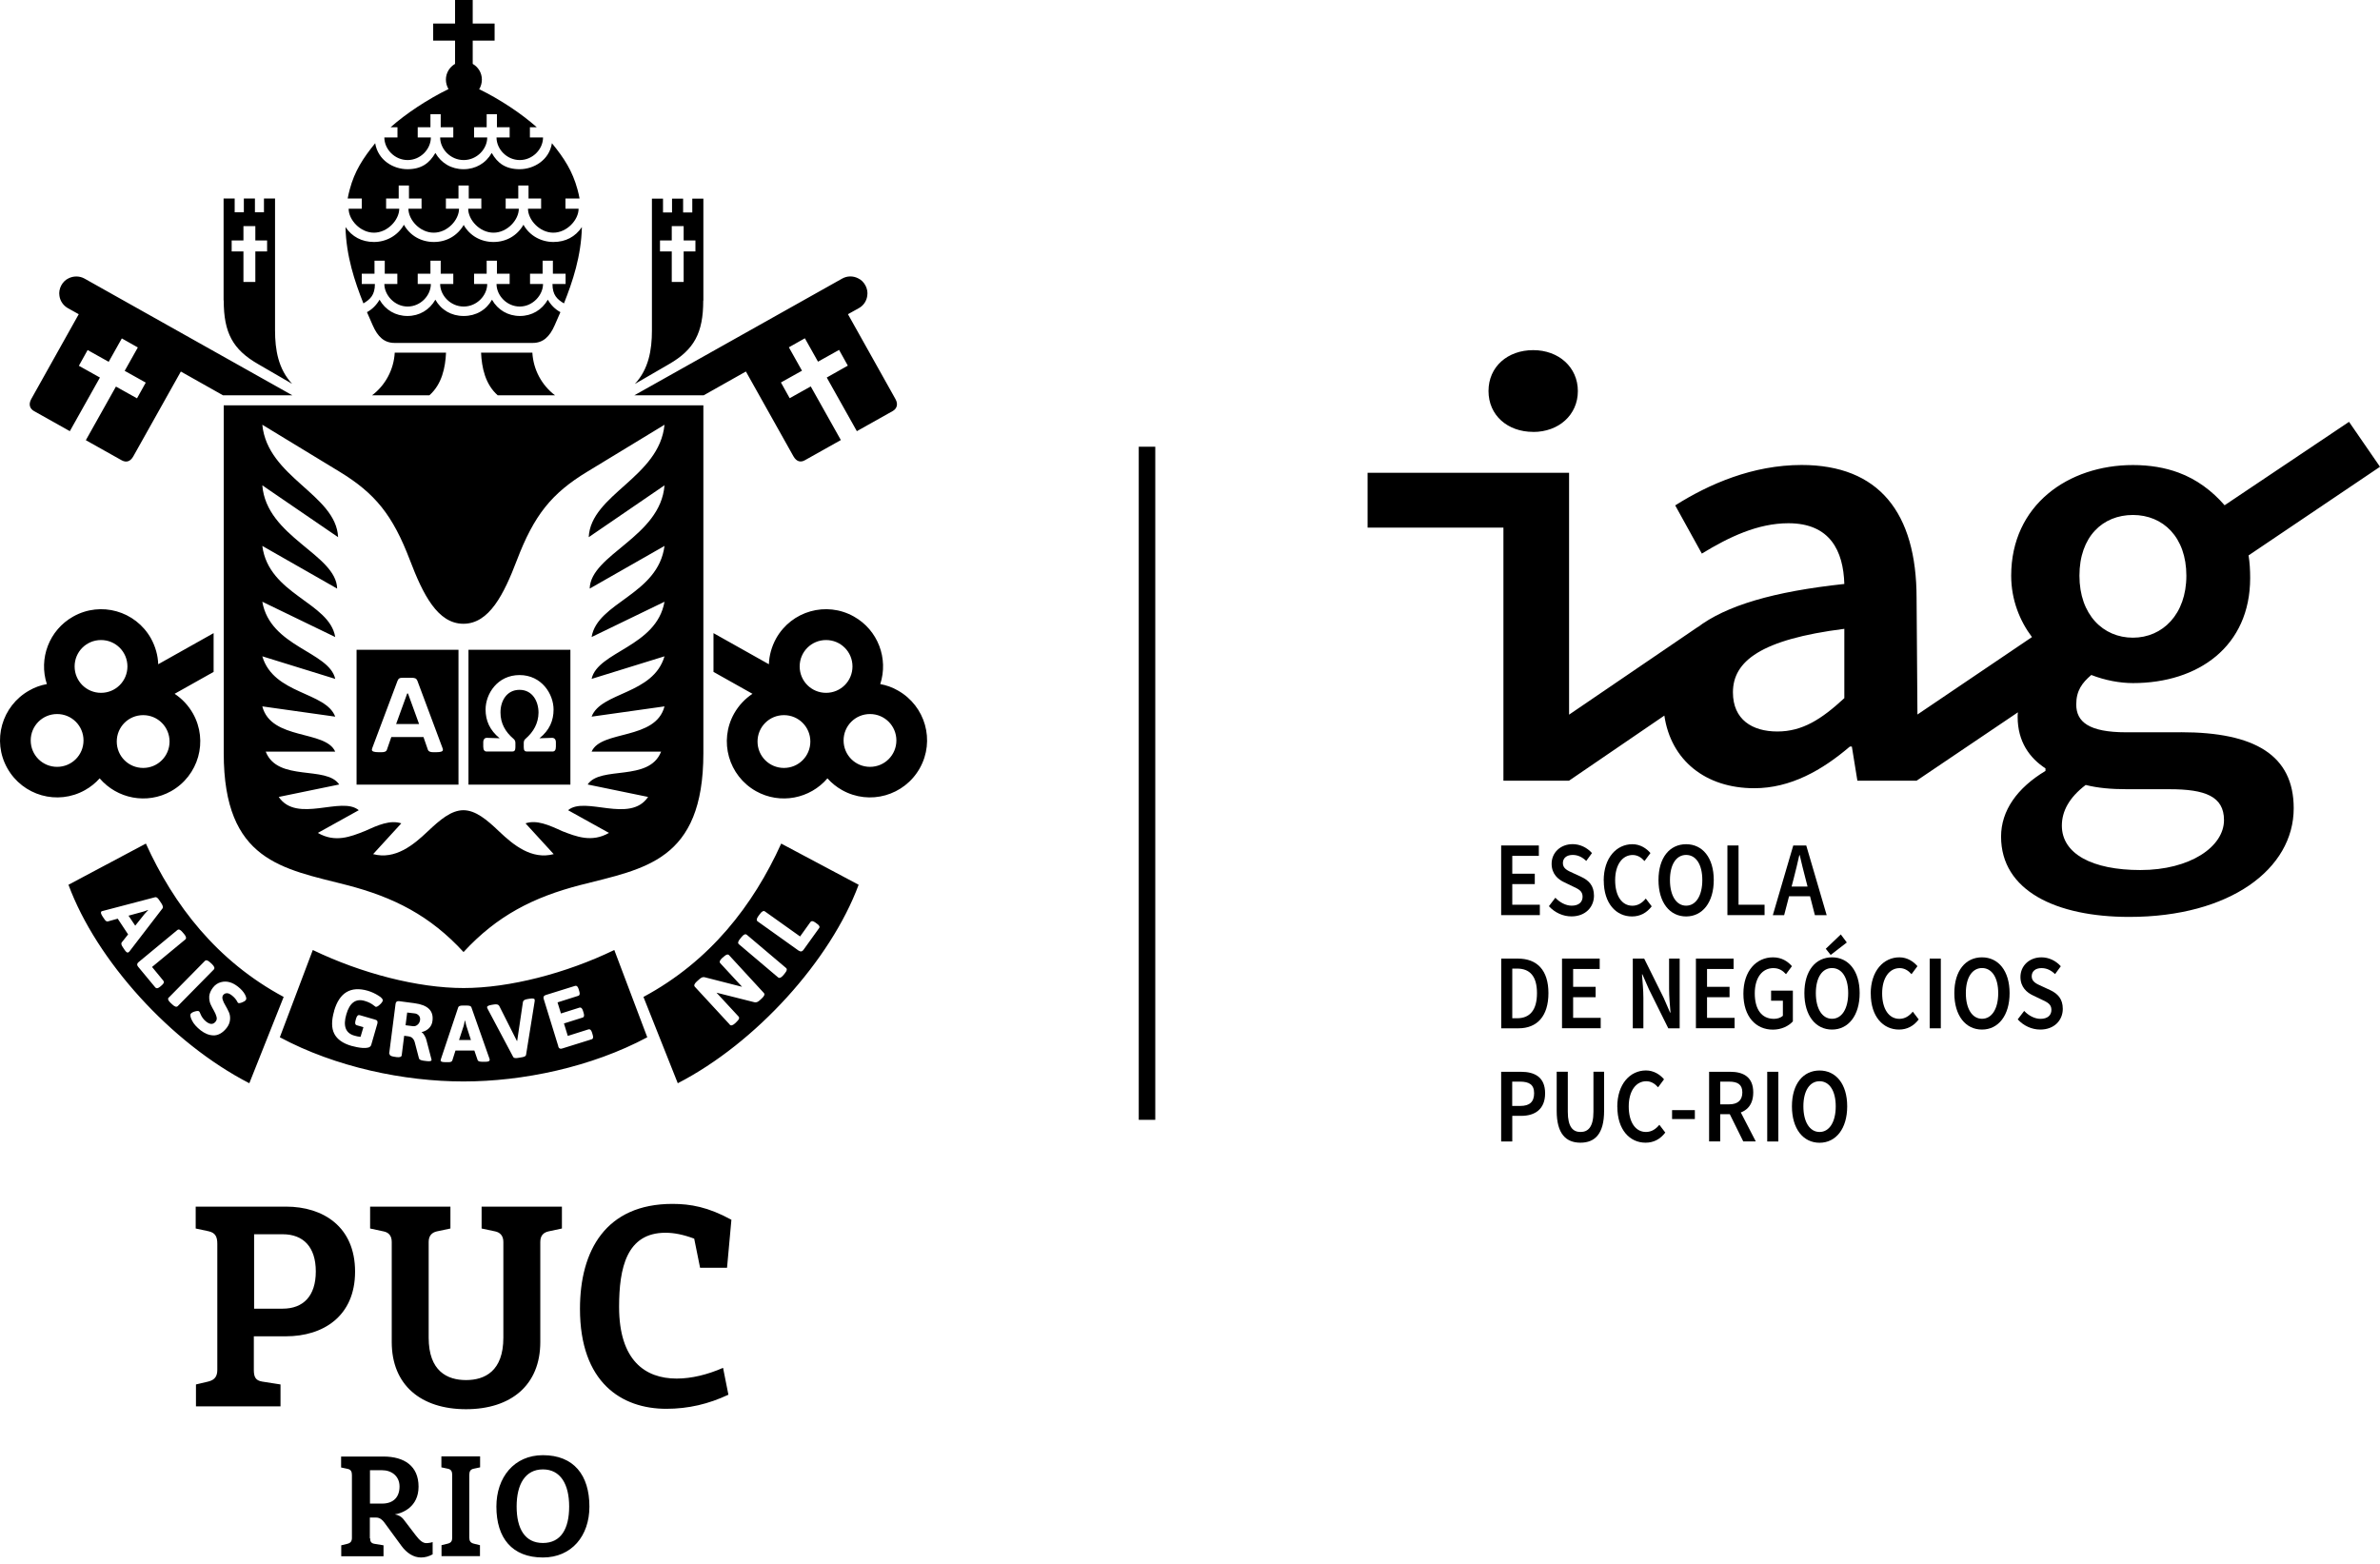 <svg xmlns="http://www.w3.org/2000/svg" width="210" height="138" viewBox="0 0 210 138" fill="none"><path fill-rule="evenodd" clip-rule="evenodd" d="M19.174 120.876C19.174 121.432 18.969 121.77 18.366 121.915L17.291 122.168V124.099H24.751V122.168L23.134 121.915C22.53 121.818 22.397 121.48 22.397 120.876V117.919H25.234C28.493 117.919 31.33 116.169 31.33 112.21C31.33 108.25 28.517 106.476 25.234 106.476H17.267V108.407L18.402 108.649C19.017 108.782 19.174 109.156 19.174 109.759V120.864V120.876ZM27.865 112.198C27.865 114.37 26.755 115.481 24.944 115.481H22.421V108.914H24.944C26.755 108.914 27.865 110.025 27.865 112.198ZM63.788 120.707C62.436 121.299 61.024 121.649 59.708 121.649C56.907 121.649 54.626 120.031 54.626 115.324C54.626 111.884 55.29 108.782 58.718 108.782C59.479 108.782 60.275 108.938 61.253 109.301L61.772 111.872H64.15L64.536 107.635C62.484 106.512 60.927 106.235 59.334 106.235C53.455 106.235 51.174 110.351 51.174 115.493C51.174 121.999 54.843 124.317 58.791 124.317C60.746 124.317 62.52 123.894 64.271 123.073L63.8 120.707H63.788ZM41.107 124.353C45.102 124.353 47.673 122.216 47.673 118.426V109.59C47.673 109.011 47.975 108.757 48.398 108.661L49.581 108.407V106.476H42.495V108.407L43.69 108.661C44.1 108.745 44.414 109.023 44.414 109.59V118.04C44.414 120.997 42.773 121.782 41.119 121.782C39.465 121.782 37.824 120.997 37.824 118.04V109.59C37.824 109.023 38.126 108.757 38.548 108.661L39.743 108.407V106.476H32.657V108.407L33.84 108.661C34.263 108.745 34.565 109.011 34.565 109.59V118.426C34.565 122.216 37.136 124.353 41.131 124.353H41.107ZM47.903 137.437C50.438 137.437 52.007 135.53 52.007 132.947C52.007 130.171 50.631 128.409 47.903 128.409C45.368 128.409 43.799 130.364 43.799 132.947C43.799 135.723 45.187 137.437 47.903 137.437ZM47.903 136.158C46.309 136.158 45.585 134.891 45.585 132.935C45.585 130.98 46.346 129.664 47.903 129.664C49.46 129.664 50.22 130.98 50.22 132.935C50.22 134.891 49.508 136.158 47.903 136.158ZM38.958 137.317V136.351L39.502 136.218C39.803 136.146 39.9 135.977 39.9 135.699V130.159C39.9 129.857 39.815 129.664 39.514 129.604L38.946 129.483V128.517H42.362V129.483L41.795 129.604C41.493 129.664 41.409 129.857 41.409 130.159V135.699C41.409 135.977 41.517 136.146 41.807 136.218L42.35 136.351V137.317H38.934H38.958ZM32.633 135.736V133.913H33.188C33.526 133.913 33.756 134.142 33.901 134.335L35.422 136.411C35.88 137.039 36.484 137.437 37.148 137.437C37.486 137.437 37.824 137.353 38.174 137.16V136.074C38.077 136.122 37.8 136.17 37.618 136.17C37.317 136.17 37.039 135.953 36.665 135.458L35.651 134.13C35.41 133.804 35.132 133.683 34.842 133.635C35.494 133.527 36.931 132.995 36.931 131.185C36.931 129.374 35.687 128.529 33.828 128.529H30.098V129.495L30.666 129.616C30.968 129.676 31.052 129.869 31.052 130.171V135.711C31.052 135.989 30.943 136.158 30.654 136.23L30.11 136.363V137.329H33.84V136.363L33.032 136.23C32.742 136.182 32.657 136.013 32.657 135.748L32.633 135.736ZM32.645 129.736H33.708C34.553 129.736 35.253 130.255 35.253 131.173C35.253 132.09 34.734 132.682 33.708 132.682H32.645V129.736Z" fill="black"></path><path fill-rule="evenodd" clip-rule="evenodd" d="M40.901 35.766H19.741V66.462C19.741 76.022 24.968 76.649 30.593 78.098C34.758 79.172 37.968 80.814 40.901 84.012C43.847 80.814 47.045 79.172 51.21 78.098C56.823 76.649 62.062 76.022 62.062 66.462V35.766H40.901ZM37.884 34.885C38.994 33.907 39.296 32.434 39.356 31.118H34.83C34.745 32.627 33.997 34.003 32.826 34.885H37.896H37.884ZM43.919 34.885C42.809 33.907 42.507 32.434 42.447 31.118H46.973C47.058 32.627 47.806 34.003 48.977 34.885H43.907H43.919ZM65.791 32.796L62.086 34.885H55.966L74.301 24.588C74.748 24.335 75.267 24.335 75.701 24.552C76.269 24.805 76.631 25.493 76.522 26.109C76.462 26.556 76.196 26.966 75.774 27.195L74.82 27.727L79.009 35.21C79.287 35.705 79.105 36.08 78.767 36.273L75.605 38.047L72.949 33.315L74.808 32.265L74.036 30.877L72.177 31.915L71.018 29.851L69.606 30.648L70.764 32.712L68.906 33.75L69.678 35.138L71.537 34.1L74.193 38.832L71.03 40.606C70.656 40.823 70.282 40.751 70.004 40.256L65.816 32.784L65.791 32.796ZM12.632 63.106C13.923 63.106 14.961 64.144 14.961 65.436C14.961 66.727 13.923 67.765 12.632 67.765C11.34 67.765 10.302 66.727 10.302 65.436C10.302 64.144 11.34 63.106 12.632 63.106ZM5.039 63.009C6.331 63.009 7.369 64.047 7.369 65.339C7.369 66.63 6.331 67.669 5.039 67.669C3.748 67.669 2.71 66.63 2.71 65.339C2.71 64.047 3.748 63.009 5.039 63.009ZM8.914 56.479C10.206 56.479 11.244 57.517 11.244 58.809C11.244 60.1 10.206 61.138 8.914 61.138C7.622 61.138 6.584 60.1 6.584 58.809C6.584 57.517 7.622 56.479 8.914 56.479ZM18.86 55.863L13.96 58.615C13.935 57.843 13.718 57.058 13.32 56.334C11.956 53.908 8.89 53.039 6.464 54.403C4.327 55.598 3.398 58.121 4.134 60.366C3.603 60.462 3.072 60.643 2.577 60.933C0.151 62.297 -0.718 65.363 0.646 67.789C2.01 70.216 5.076 71.085 7.502 69.721C7.997 69.443 8.431 69.093 8.793 68.683C10.326 70.481 12.958 71.012 15.094 69.817C17.52 68.453 18.39 65.387 17.026 62.961C16.615 62.237 16.06 61.657 15.408 61.223L18.848 59.291V55.863H18.86ZM60.323 24.878V22.186H61.361V21.22H60.323V19.953H59.273V21.22H58.235V22.186H59.273V24.878H60.323ZM62.062 26.519V17.527H61.084V18.746H60.275V17.527H59.297V18.746H58.501V17.527H57.523V29.163C57.523 30.889 57.233 32.579 56.014 33.883L59.032 32.132C61.253 30.853 62.05 29.368 62.05 26.532L62.062 26.519ZM21.48 24.878V22.186H20.442V21.22H21.48V19.953H22.53V21.22H23.568V22.186H22.53V24.878H21.48ZM19.741 26.519C19.741 29.356 20.538 30.841 22.759 32.12L25.777 33.87C24.558 32.567 24.268 30.877 24.268 29.151V17.515H23.29V18.734H22.494V17.515H21.516V18.734H20.707V17.515H19.729V26.507L19.741 26.519ZM16.832 89.456C16.905 89.372 17.026 89.299 17.207 89.251C17.388 89.203 17.508 89.191 17.569 89.251C17.593 89.263 17.629 89.323 17.665 89.42C17.786 89.734 17.967 89.975 18.184 90.144C18.534 90.422 18.812 90.422 19.029 90.144C19.126 90.024 19.15 89.879 19.102 89.71C19.053 89.541 18.981 89.36 18.872 89.179C18.764 88.998 18.667 88.805 18.571 88.599C18.486 88.394 18.45 88.165 18.462 87.911C18.486 87.658 18.595 87.404 18.788 87.151C18.981 86.897 19.223 86.74 19.5 86.668C19.995 86.535 20.49 86.668 20.997 87.066C21.274 87.284 21.48 87.513 21.613 87.754C21.733 87.984 21.769 88.153 21.685 88.249C21.625 88.334 21.504 88.406 21.335 88.466C21.166 88.527 21.057 88.539 20.997 88.491C20.985 88.491 20.961 88.43 20.924 88.37C20.828 88.189 20.683 88.02 20.49 87.863C20.297 87.706 20.14 87.634 20.007 87.646C19.874 87.646 19.778 87.706 19.693 87.803C19.621 87.899 19.597 88.032 19.645 88.201C19.693 88.37 19.778 88.539 19.886 88.72C19.995 88.901 20.092 89.094 20.188 89.299C20.285 89.505 20.321 89.734 20.297 89.987C20.273 90.241 20.176 90.482 19.995 90.712C19.814 90.941 19.621 91.11 19.416 91.219C19.21 91.327 19.017 91.376 18.812 91.364C18.426 91.351 18.064 91.195 17.701 90.917C17.352 90.639 17.086 90.35 16.941 90.048C16.784 89.746 16.76 89.541 16.845 89.432L16.832 89.456ZM14.889 88.02C14.78 88.129 14.829 88.285 15.034 88.479L15.215 88.648C15.42 88.841 15.577 88.889 15.686 88.78L18.86 85.558C18.969 85.449 18.921 85.292 18.728 85.099L18.547 84.93C18.341 84.737 18.184 84.688 18.076 84.797L14.901 88.02H14.889ZM12.221 84.906L15.649 82.069C15.77 81.972 15.915 82.033 16.096 82.25L16.253 82.431C16.434 82.648 16.458 82.805 16.35 82.902L13.416 85.328L14.418 86.547C14.503 86.656 14.454 86.789 14.286 86.933L14.117 87.078C13.935 87.223 13.803 87.247 13.706 87.139L12.185 85.304C12.065 85.159 12.077 85.026 12.221 84.906ZM11.34 80.802L11.932 81.683L12.752 80.657L13.066 80.319V80.295C12.837 80.379 12.692 80.439 12.62 80.451L11.34 80.802ZM8.95 80.439C8.866 80.5 8.902 80.645 9.059 80.886L9.216 81.115C9.312 81.272 9.421 81.333 9.518 81.308L10.387 81.067L11.304 82.455L10.737 83.167C10.676 83.252 10.7 83.385 10.833 83.578L11.002 83.831C11.135 84.025 11.244 84.097 11.328 84.037C11.364 84.012 11.401 83.988 11.425 83.952L14.346 80.15C14.406 80.065 14.37 79.92 14.249 79.727L14.044 79.425C13.923 79.232 13.803 79.148 13.694 79.172L9.047 80.391C8.986 80.403 8.938 80.427 8.926 80.439H8.95ZM21.999 95.588C15.094 92.039 8.504 84.749 6.041 78.074L12.873 74.44C15.336 79.872 19.138 84.809 25.029 87.972L21.999 95.588ZM59.804 95.588L56.775 87.972C62.665 84.809 66.467 79.872 68.93 74.44L75.762 78.074C73.287 84.737 66.697 92.039 59.804 95.588ZM70.487 83.892C70.644 84 70.777 83.976 70.885 83.831L72.273 81.9C72.358 81.791 72.297 81.659 72.104 81.526L71.923 81.393C71.73 81.26 71.597 81.248 71.513 81.357L70.596 82.636L67.493 80.427C67.373 80.343 67.228 80.415 67.059 80.645L66.914 80.838C66.745 81.067 66.733 81.224 66.854 81.308L70.475 83.892H70.487ZM68.652 86.246C68.773 86.342 68.918 86.282 69.099 86.076L69.256 85.883C69.437 85.666 69.473 85.509 69.352 85.413L65.9 82.492C65.779 82.395 65.635 82.443 65.453 82.66L65.296 82.854C65.115 83.071 65.079 83.228 65.2 83.324L68.652 86.246ZM64.391 90.422C64.488 90.531 64.645 90.494 64.862 90.301L65.007 90.156C65.212 89.963 65.272 89.818 65.164 89.698L63.22 87.597L66.576 88.442C66.721 88.479 66.878 88.418 67.047 88.261L67.24 88.08C67.445 87.887 67.505 87.73 67.397 87.621L64.331 84.29C64.234 84.181 64.077 84.218 63.872 84.411L63.715 84.543C63.51 84.737 63.45 84.882 63.558 85.002L65.478 87.078L62.17 86.233C62.025 86.197 61.868 86.258 61.699 86.415L61.47 86.62C61.265 86.813 61.205 86.958 61.313 87.078L64.379 90.398L64.391 90.422ZM40.901 95.431C35.675 95.431 29.627 94.176 24.691 91.532L27.6 83.831C31.885 85.895 36.87 87.187 40.901 87.187C44.933 87.187 49.93 85.895 54.203 83.831L57.112 91.532C52.163 94.176 46.116 95.431 40.901 95.431ZM49.255 92.341C49.315 92.522 49.423 92.583 49.605 92.522L52.2 91.713C52.333 91.677 52.369 91.532 52.296 91.315L52.236 91.11C52.163 90.893 52.067 90.796 51.934 90.832L50.099 91.412L49.761 90.313L51.403 89.794C51.536 89.758 51.572 89.613 51.5 89.396L51.439 89.191C51.367 88.974 51.27 88.877 51.138 88.913L49.496 89.432L49.194 88.454L51.017 87.875C51.15 87.839 51.186 87.694 51.113 87.477L51.053 87.272C50.981 87.054 50.884 86.958 50.751 86.994L48.156 87.803C47.975 87.863 47.915 87.972 47.975 88.153L49.267 92.341H49.255ZM42.99 88.925C42.99 88.925 43.002 88.986 43.038 89.046L45.283 93.271C45.331 93.367 45.476 93.391 45.694 93.355L46.056 93.295C46.285 93.259 46.406 93.186 46.418 93.078L47.178 88.346C47.178 88.346 47.178 88.249 47.178 88.213C47.166 88.117 47.009 88.08 46.732 88.129L46.514 88.165C46.285 88.201 46.152 88.297 46.14 88.43L45.633 91.858H45.609L44.052 88.768C43.992 88.648 43.835 88.599 43.605 88.635L43.376 88.672C43.098 88.72 42.953 88.792 42.978 88.901L42.99 88.925ZM40.491 91.774H41.553L41.143 90.507L41.034 90.06H41.01C40.974 90.277 40.938 90.434 40.914 90.519L40.503 91.774H40.491ZM38.874 93.572C38.874 93.681 39.019 93.729 39.308 93.729H39.586C39.767 93.729 39.876 93.681 39.912 93.572L40.189 92.703H41.855L42.145 93.548C42.181 93.645 42.314 93.693 42.543 93.693H42.857C43.086 93.693 43.207 93.633 43.207 93.536C43.207 93.5 43.207 93.452 43.183 93.403L41.59 88.877C41.553 88.78 41.421 88.732 41.191 88.732H40.829C40.6 88.732 40.467 88.78 40.431 88.889L38.91 93.44C38.886 93.5 38.886 93.548 38.886 93.572H38.874ZM35.783 90.47L36.447 90.555C36.592 90.567 36.725 90.531 36.846 90.422C36.967 90.325 37.039 90.18 37.063 90.024C37.087 89.855 37.051 89.722 36.954 89.613C36.858 89.505 36.725 89.432 36.544 89.42L35.928 89.348L35.783 90.482V90.47ZM34.371 92.969C34.347 93.114 34.492 93.21 34.758 93.246L34.999 93.283C35.277 93.319 35.434 93.259 35.446 93.114L35.663 91.4L35.94 91.436C36.146 91.46 36.303 91.508 36.375 91.593C36.459 91.665 36.544 91.786 36.592 91.955L36.967 93.391C36.991 93.5 37.123 93.56 37.353 93.597L37.642 93.633C37.92 93.669 38.065 93.633 38.077 93.548C38.077 93.524 38.077 93.476 38.053 93.415L37.63 91.798C37.594 91.641 37.534 91.496 37.449 91.364C37.377 91.231 37.292 91.134 37.208 91.098V91.074C37.473 91.013 37.691 90.893 37.86 90.724C38.029 90.555 38.137 90.325 38.161 90.072C38.27 89.191 37.751 88.684 36.58 88.527L35.216 88.346C35.023 88.322 34.926 88.406 34.902 88.587L34.335 93.005L34.371 92.969ZM29.483 89.215C29.241 90.048 29.241 90.724 29.495 91.219C29.748 91.713 30.255 92.076 31.016 92.293C31.329 92.377 31.667 92.45 32.005 92.474C32.199 92.486 32.355 92.474 32.5 92.438C32.633 92.402 32.718 92.317 32.754 92.208L33.297 90.325C33.345 90.144 33.297 90.024 33.104 89.975L31.728 89.577C31.595 89.541 31.498 89.637 31.426 89.855L31.366 90.072C31.305 90.301 31.341 90.434 31.474 90.47L32.066 90.639L31.812 91.496C31.631 91.472 31.45 91.448 31.269 91.388C30.497 91.17 30.255 90.543 30.557 89.517C30.847 88.491 31.39 88.092 32.174 88.322C32.512 88.418 32.79 88.563 33.007 88.744C33.08 88.805 33.128 88.841 33.14 88.841C33.224 88.865 33.345 88.805 33.49 88.672C33.647 88.539 33.731 88.418 33.768 88.322C33.804 88.189 33.683 88.032 33.381 87.851C33.092 87.67 32.778 87.525 32.452 87.428C30.943 86.994 29.953 87.585 29.483 89.191V89.215ZM62.943 55.863L67.843 58.615C67.868 57.843 68.085 57.058 68.483 56.334C69.847 53.908 72.913 53.039 75.339 54.403C77.476 55.598 78.405 58.121 77.669 60.366C78.2 60.462 78.731 60.643 79.226 60.933C81.652 62.297 82.521 65.363 81.157 67.789C79.793 70.216 76.728 71.085 74.301 69.721C73.806 69.443 73.372 69.093 73.01 68.683C71.477 70.481 68.845 71.012 66.709 69.817C64.282 68.453 63.413 65.387 64.777 62.961C65.188 62.237 65.743 61.657 66.395 61.223L62.955 59.291V55.863H62.943ZM15.951 32.796L11.763 40.268C11.485 40.763 11.111 40.823 10.737 40.618L7.574 38.844L10.23 34.112L12.089 35.15L12.861 33.762L11.002 32.724L12.161 30.66L10.749 29.863L9.59 31.927L7.731 30.889L6.959 32.277L8.817 33.315L6.162 38.047L2.999 36.273C2.661 36.08 2.48 35.717 2.758 35.21L6.947 27.727L5.993 27.195C5.57 26.954 5.305 26.544 5.245 26.109C5.136 25.493 5.498 24.805 6.065 24.552C6.488 24.347 7.019 24.335 7.466 24.588L25.801 34.885H19.681L15.975 32.796H15.951ZM40.901 27.883C39.827 27.883 38.922 27.352 38.415 26.447C37.896 27.352 37.003 27.883 35.953 27.883C34.902 27.883 33.997 27.352 33.49 26.447C33.224 26.906 32.85 27.292 32.38 27.545L32.886 28.704C33.333 29.73 33.913 30.261 34.818 30.261H47.009C47.903 30.261 48.494 29.73 48.941 28.704L49.448 27.545C48.977 27.292 48.603 26.906 48.337 26.447C47.818 27.352 46.925 27.883 45.875 27.883C44.825 27.883 43.919 27.352 43.412 26.447C42.905 27.352 42 27.883 40.926 27.883H40.901ZM40.901 19.832C41.445 20.798 42.422 21.353 43.545 21.353C44.668 21.353 45.633 20.798 46.188 19.832C46.732 20.81 47.758 21.353 48.832 21.353C49.906 21.353 50.763 20.895 51.343 20.037C51.282 22.596 50.534 24.829 49.761 26.773C49.158 26.411 48.748 26.037 48.748 25.059H49.906V24.154H48.784V23.007H47.878V24.154H46.768V25.059H47.915C47.915 26.037 47.009 27.05 45.863 27.05C44.716 27.05 43.811 26.073 43.811 25.059H44.969V24.154H43.847V23.007H42.941V24.154H41.831V25.059H42.99C42.99 26.061 42.084 27.05 40.914 27.05C39.743 27.05 38.837 26.061 38.837 25.059H39.996V24.154H38.886V23.007H37.98V24.154H36.858V25.059H38.017C38.017 26.073 37.111 27.05 35.965 27.05C34.818 27.05 33.913 26.037 33.913 25.059H35.059V24.154H33.949V23.007H33.044V24.154H31.921V25.059H33.08C33.08 26.037 32.669 26.411 32.066 26.773C31.293 24.829 30.545 22.596 30.485 20.037C31.052 20.882 31.921 21.353 32.995 21.353C34.069 21.353 35.096 20.798 35.639 19.832C36.182 20.798 37.16 21.353 38.282 21.353C39.405 21.353 40.37 20.798 40.926 19.832H40.901ZM40.901 14.931C39.827 14.931 38.934 14.4 38.415 13.495C37.896 14.4 37.184 14.931 35.953 14.931C34.721 14.931 33.357 14.159 33.104 12.638C32.029 13.966 31.293 15.088 30.859 16.718C30.786 16.983 30.726 17.249 30.678 17.515H31.921V18.42H30.762C30.762 19.398 31.788 20.532 32.995 20.532C34.202 20.532 35.228 19.398 35.228 18.42H34.069V17.515H35.18V16.368H36.085V17.515H37.196V18.42H36.037C36.037 19.398 37.051 20.532 38.27 20.532C39.489 20.532 40.503 19.398 40.503 18.42H39.344V17.515H40.455V16.368H41.36V17.515H42.471V18.42H41.312C41.312 19.398 42.326 20.532 43.545 20.532C44.764 20.532 45.778 19.398 45.778 18.42H44.619V17.515H45.73V16.368H46.635V17.515H47.746V18.42H46.587C46.587 19.398 47.613 20.532 48.82 20.532C50.027 20.532 51.053 19.398 51.053 18.42H49.894V17.515H51.138C51.089 17.249 51.029 16.983 50.956 16.718C50.51 15.088 49.786 13.966 48.699 12.638C48.458 14.147 47.082 14.931 45.85 14.931C44.619 14.931 43.895 14.4 43.388 13.495C42.869 14.4 41.976 14.931 40.901 14.931ZM42.253 7.858C44.1 8.751 46.02 10.031 47.359 11.226H46.756V12.131H47.915C47.915 13.157 47.009 14.123 45.863 14.123C44.716 14.123 43.811 13.157 43.811 12.131H44.969V11.226H43.847V10.079H42.941V11.226H41.831V12.131H42.99C42.99 13.145 42.084 14.123 40.914 14.123C39.743 14.123 38.837 13.145 38.837 12.131H39.996V11.226H38.886V10.079H37.98V11.226H36.858V12.131H38.017C38.017 13.157 37.111 14.123 35.965 14.123C34.818 14.123 33.913 13.157 33.913 12.131H35.071V11.226H34.468C35.808 10.031 37.727 8.763 39.574 7.858C39.429 7.617 39.344 7.327 39.344 7.025C39.344 6.434 39.67 5.915 40.153 5.637V3.585H38.222V2.076H40.153V0H41.71V2.076H43.642V3.585H41.71V5.637C42.193 5.915 42.519 6.422 42.519 7.025C42.519 7.327 42.434 7.617 42.29 7.858H42.253ZM69.171 63.106C67.88 63.106 66.841 64.144 66.841 65.436C66.841 66.727 67.88 67.765 69.171 67.765C70.463 67.765 71.501 66.727 71.501 65.436C71.501 64.144 70.463 63.106 69.171 63.106ZM76.764 63.009C75.472 63.009 74.434 64.047 74.434 65.339C74.434 66.63 75.472 67.669 76.764 67.669C78.055 67.669 79.093 66.63 79.093 65.339C79.093 64.047 78.055 63.009 76.764 63.009ZM72.889 56.479C71.597 56.479 70.559 57.517 70.559 58.809C70.559 60.1 71.597 61.138 72.889 61.138C74.181 61.138 75.219 60.1 75.219 58.809C75.219 57.517 74.181 56.479 72.889 56.479ZM40.901 71.495C39.815 71.495 38.837 72.328 37.727 73.378C36.484 74.561 34.866 75.889 32.923 75.37L35.409 72.654C34.432 72.34 33.394 72.787 32.174 73.342C30.931 73.837 29.567 74.38 28.046 73.499L31.655 71.495C30.146 70.216 26.199 72.69 24.594 70.324L29.929 69.226C28.795 67.524 24.509 69.02 23.447 66.329H29.579C28.734 64.397 23.93 65.351 23.145 62.333L29.579 63.239C28.746 61.03 24.147 61.295 23.145 57.915L29.579 59.907C29.036 57.481 23.846 57.107 23.145 53.099L29.579 56.214C29.072 53.123 23.713 52.496 23.145 48.174L29.748 51.94C29.676 48.911 23.508 47.39 23.145 42.827L29.833 47.402C29.652 43.624 23.604 42.139 23.145 37.48L29.953 41.62C33.104 43.539 34.649 45.446 36.17 49.43C37.316 52.435 38.608 55.043 40.889 55.043C43.171 55.043 44.462 52.435 45.609 49.43C47.13 45.446 48.675 43.527 51.825 41.62L58.633 37.48C58.175 42.139 52.127 43.624 51.946 47.402L58.633 42.827C58.283 47.39 52.115 48.911 52.031 51.94L58.633 48.174C58.066 52.496 52.707 53.123 52.2 56.214L58.633 53.099C57.921 57.095 52.743 57.469 52.2 59.907L58.633 57.915C57.632 61.307 53.033 61.042 52.2 63.239L58.633 62.333C57.849 65.351 53.033 64.397 52.2 66.329H58.332C57.27 69.02 52.984 67.536 51.85 69.226L57.185 70.324C55.58 72.702 51.632 70.216 50.124 71.495L53.733 73.499C52.212 74.368 50.848 73.825 49.605 73.342C48.397 72.787 47.347 72.328 46.37 72.654L48.856 75.37C46.913 75.889 45.295 74.561 44.052 73.378C42.953 72.328 41.964 71.495 40.877 71.495H40.901ZM41.336 57.336H50.329V69.238H41.336V57.336ZM31.462 57.336H40.455V69.238H31.462V57.336ZM35.59 59.81H36.278C36.58 59.81 36.737 59.835 36.834 60.088L39.043 66.003C39.079 66.087 39.079 66.148 39.079 66.172C39.079 66.317 38.874 66.377 38.475 66.377H38.222C37.968 66.377 37.811 66.305 37.763 66.184L37.365 65.037H34.528L34.13 66.184C34.081 66.317 33.925 66.377 33.671 66.377H33.418C33.007 66.377 32.814 66.305 32.814 66.172C32.814 66.148 32.814 66.087 32.85 66.003L35.071 60.088C35.168 59.835 35.289 59.81 35.578 59.81H35.59ZM35.965 61.199H36.001L36.978 63.891H34.951L35.928 61.199H35.965ZM45.839 59.569C47.794 59.569 48.844 61.247 48.844 62.611C48.844 63.577 48.494 64.434 47.601 65.146L48.711 65.11C48.904 65.11 49.049 65.23 49.049 65.508V65.882C49.049 66.196 48.941 66.317 48.748 66.317H46.49C46.309 66.317 46.213 66.232 46.213 65.942V65.544C46.213 65.363 46.297 65.254 46.37 65.194C47.082 64.579 47.504 63.818 47.516 62.889C47.516 61.887 46.985 60.873 45.839 60.873C44.692 60.873 44.148 61.887 44.161 62.889C44.161 63.818 44.583 64.579 45.307 65.194C45.38 65.254 45.476 65.363 45.476 65.544V65.942C45.476 66.232 45.38 66.317 45.199 66.317H42.941C42.76 66.317 42.64 66.196 42.64 65.882V65.508C42.64 65.23 42.785 65.097 42.978 65.11L44.088 65.146C43.207 64.434 42.845 63.577 42.845 62.611C42.845 61.235 43.883 59.569 45.85 59.569H45.839Z" fill="black"></path><path d="M132.455 74.607H135.78V75.524H133.436V77.099H135.422V78.015H133.436V79.836H135.869V80.753H132.455V74.602V74.607Z" fill="black"></path><path d="M136.667 79.966L137.237 79.219C137.631 79.637 138.166 79.919 138.677 79.919C139.299 79.919 139.64 79.607 139.64 79.125C139.64 78.62 139.282 78.456 138.782 78.221L138.025 77.856C137.478 77.604 136.908 77.122 136.908 76.223C136.908 75.242 137.684 74.49 138.765 74.49C139.411 74.49 140.034 74.79 140.469 75.277L139.963 75.971C139.611 75.636 139.235 75.442 138.765 75.442C138.242 75.442 137.901 75.712 137.901 76.164C137.901 76.646 138.324 76.828 138.782 77.034L139.529 77.38C140.187 77.686 140.645 78.15 140.645 79.037C140.645 80.036 139.899 80.865 138.659 80.865C137.913 80.865 137.19 80.535 136.667 79.966Z" fill="black"></path><path d="M141.503 77.704C141.503 75.689 142.637 74.496 144.035 74.496C144.728 74.496 145.28 74.866 145.627 75.277L145.104 75.982C144.822 75.665 144.487 75.448 144.058 75.448C143.159 75.448 142.513 76.294 142.513 77.674C142.513 79.055 143.107 79.924 144.035 79.924C144.522 79.924 144.904 79.672 145.216 79.29L145.739 79.977C145.292 80.559 144.716 80.87 144 80.87C142.607 80.87 141.509 79.736 141.509 77.704H141.503Z" fill="black"></path><path d="M146.338 77.657C146.338 75.665 147.337 74.496 148.776 74.496C150.216 74.496 151.214 75.677 151.214 77.657C151.214 79.636 150.216 80.87 148.776 80.87C147.337 80.87 146.338 79.648 146.338 77.657ZM150.204 77.657C150.204 76.276 149.64 75.442 148.776 75.442C147.913 75.442 147.349 76.276 147.349 77.657C147.349 79.037 147.913 79.919 148.776 79.919C149.64 79.919 150.204 79.037 150.204 77.657Z" fill="black"></path><path d="M152.419 74.607H153.4V79.836H155.697V80.753H152.419V74.602V74.607Z" fill="black"></path><path d="M158.223 74.608H159.375L161.178 80.759H160.138L159.298 77.487C159.122 76.834 158.958 76.135 158.799 75.46H158.764C158.611 76.141 158.446 76.834 158.276 77.487L157.424 80.759H156.425L158.229 74.608H158.223ZM157.489 78.233H160.091V79.09H157.489V78.233Z" fill="black"></path><path d="M132.455 84.589H133.93C135.622 84.589 136.626 85.606 136.626 87.638C136.626 89.671 135.628 90.741 133.983 90.741H132.461V84.589H132.455ZM133.865 89.853C134.975 89.853 135.616 89.148 135.616 87.638C135.616 86.129 134.975 85.471 133.865 85.471H133.436V89.853H133.865Z" fill="black"></path><path d="M137.825 84.589H141.15V85.506H138.806V87.08H140.792V87.997H138.806V89.818H141.238V90.734H137.825V84.583V84.589Z" fill="black"></path><path d="M144.064 84.589H145.075L146.79 88.044L147.36 89.354H147.395C147.348 88.719 147.272 87.938 147.272 87.257V84.589H148.206V90.741H147.202L145.486 87.28L144.916 85.976H144.881C144.928 86.628 145.004 87.368 145.004 88.05V90.741H144.07V84.589H144.064Z" fill="black"></path><path d="M149.64 84.589H152.965V85.506H150.621V87.08H152.607V87.997H150.621V89.818H153.053V90.734H149.64V84.583V84.589Z" fill="black"></path><path d="M153.829 87.685C153.829 85.67 154.974 84.478 156.443 84.478C157.23 84.478 157.765 84.859 158.112 85.259L157.589 85.964C157.313 85.664 156.989 85.429 156.472 85.429C155.491 85.429 154.833 86.275 154.833 87.656C154.833 89.037 155.415 89.906 156.525 89.906C156.831 89.906 157.136 89.806 157.313 89.636V88.308H156.273V87.415H158.194V90.129C157.824 90.541 157.189 90.858 156.431 90.858C154.939 90.858 153.829 89.724 153.829 87.691V87.685Z" fill="black"></path><path d="M159.21 87.638C159.21 85.647 160.209 84.478 161.648 84.478C163.088 84.478 164.087 85.659 164.087 87.638C164.087 89.618 163.088 90.852 161.648 90.852C160.209 90.852 159.21 89.63 159.21 87.638ZM163.076 87.638C163.076 86.258 162.512 85.424 161.648 85.424C160.785 85.424 160.221 86.258 160.221 87.638C160.221 89.019 160.785 89.9 161.648 89.9C162.512 89.9 163.076 89.019 163.076 87.638ZM161.102 83.72L162.424 82.457L162.953 83.167L161.531 84.266L161.096 83.72H161.102Z" fill="black"></path><path d="M165.062 87.685C165.062 85.67 166.196 84.478 167.594 84.478C168.287 84.478 168.839 84.848 169.186 85.259L168.663 85.964C168.381 85.647 168.046 85.429 167.617 85.429C166.719 85.429 166.072 86.275 166.072 87.656C166.072 89.037 166.666 89.906 167.594 89.906C168.082 89.906 168.463 89.653 168.775 89.272L169.298 89.959C168.851 90.541 168.275 90.852 167.559 90.852C166.166 90.852 165.068 89.718 165.068 87.685H165.062Z" fill="black"></path><path d="M170.267 84.589H171.248V90.741H170.267V84.589Z" fill="black"></path><path d="M172.441 87.638C172.441 85.647 173.44 84.478 174.879 84.478C176.319 84.478 177.317 85.658 177.317 87.638C177.317 89.618 176.319 90.852 174.879 90.852C173.44 90.852 172.441 89.63 172.441 87.638ZM176.313 87.638C176.313 86.258 175.749 85.423 174.885 85.423C174.021 85.423 173.457 86.258 173.457 87.638C173.457 89.019 174.021 89.9 174.885 89.9C175.749 89.9 176.313 89.019 176.313 87.638Z" fill="black"></path><path d="M178.034 89.953L178.604 89.207C178.998 89.624 179.532 89.906 180.043 89.906C180.666 89.906 181.007 89.595 181.007 89.113C181.007 88.608 180.648 88.443 180.149 88.208L179.391 87.844C178.845 87.591 178.275 87.11 178.275 86.211C178.275 85.23 179.05 84.478 180.131 84.478C180.778 84.478 181.4 84.777 181.835 85.265L181.33 85.958C180.977 85.623 180.601 85.429 180.131 85.429C179.609 85.429 179.268 85.7 179.268 86.152C179.268 86.634 179.691 86.816 180.149 87.022L180.895 87.368C181.553 87.674 182.011 88.138 182.011 89.025C182.011 90.024 181.265 90.852 180.026 90.852C179.28 90.852 178.557 90.523 178.034 89.953Z" fill="black"></path><path d="M132.455 94.577H134.194C135.422 94.577 136.333 95.053 136.333 96.475C136.333 97.896 135.422 98.466 134.229 98.466H133.436V100.728H132.455V94.577ZM134.147 97.591C134.97 97.591 135.363 97.227 135.363 96.469C135.363 95.711 134.934 95.446 134.112 95.446H133.43V97.591H134.141H134.147Z" fill="black"></path><path d="M137.355 98.026V94.571H138.336V98.108C138.336 99.447 138.788 99.888 139.458 99.888C140.128 99.888 140.598 99.447 140.598 98.108V94.571H141.538V98.026C141.538 100.047 140.733 100.834 139.452 100.834C138.171 100.834 137.355 100.047 137.355 98.026Z" fill="black"></path><path d="M142.701 97.667C142.701 95.652 143.835 94.46 145.233 94.46C145.927 94.46 146.479 94.83 146.825 95.241L146.303 95.946C146.021 95.629 145.686 95.411 145.257 95.411C144.358 95.411 143.712 96.257 143.712 97.638C143.712 99.019 144.305 99.888 145.233 99.888C145.721 99.888 146.103 99.635 146.414 99.254L146.937 99.941C146.491 100.523 145.915 100.834 145.198 100.834C143.806 100.834 142.707 99.7 142.707 97.667H142.701Z" fill="black"></path><path d="M147.536 97.961H149.546V98.748H147.536V97.961Z" fill="black"></path><path d="M150.803 94.577H152.665C153.817 94.577 154.698 95.029 154.698 96.398C154.698 97.767 153.811 98.319 152.665 98.319H151.784V100.722H150.803V94.571V94.577ZM152.565 97.45C153.323 97.45 153.735 97.097 153.735 96.398C153.735 95.699 153.323 95.446 152.565 95.446H151.784V97.45H152.565ZM152.483 98.031L153.194 97.379L154.921 100.722H153.817L152.483 98.026V98.031Z" fill="black"></path><path d="M155.932 94.577H156.913V100.728H155.932V94.577Z" fill="black"></path><path d="M158.112 97.626C158.112 95.635 159.11 94.465 160.55 94.465C161.989 94.465 162.988 95.646 162.988 97.626C162.988 99.606 161.989 100.84 160.55 100.84C159.11 100.84 158.112 99.618 158.112 97.626ZM161.977 97.626C161.977 96.246 161.413 95.411 160.55 95.411C159.686 95.411 159.122 96.246 159.122 97.626C159.122 99.007 159.686 99.888 160.55 99.888C161.413 99.888 161.977 99.007 161.977 97.626Z" fill="black"></path><path d="M135.281 38.117C137.537 38.117 139.223 36.613 139.223 34.51C139.223 32.407 137.537 30.897 135.281 30.897C133.025 30.897 131.339 32.36 131.339 34.504C131.339 36.648 133.019 38.111 135.281 38.111V38.117ZM192.44 64.62H187.604C184.303 64.62 183.198 63.691 183.198 62.164C183.198 60.948 183.709 60.26 184.526 59.561C185.742 60.037 187.052 60.278 188.204 60.278C193.961 60.278 198.544 57.047 198.544 51.001C198.544 50.29 198.503 49.632 198.403 49.01L210 41.19L207.268 37.224L196.288 44.586C195.183 43.311 193.82 42.294 192.228 41.707C191.024 41.26 189.684 41.037 188.198 41.037C182.505 41.037 177.458 44.556 177.458 50.801C177.458 52.946 178.228 54.808 179.291 56.218L169.186 63.051L169.11 52.787C169.11 45.214 165.767 41.031 158.969 41.031C154.651 41.031 150.797 42.712 147.812 44.597L150.162 48.851C152.554 47.388 155.098 46.172 157.8 46.172C161.478 46.172 162.647 48.61 162.735 51.53C156.531 52.194 152.289 53.428 149.739 55.39L149.869 55.284L138.448 63.063V41.719H120.67V46.56H132.655V68.891H138.442L146.855 63.145C147.436 67.111 150.509 69.555 154.786 69.555C157.994 69.555 160.785 67.963 163.223 65.877H163.399L163.887 68.891H169.11L178.051 62.857C178.028 63.045 178.028 63.075 178.028 63.263C178.028 65.454 179.091 66.893 180.484 67.804V68.027C177.981 69.531 176.565 71.535 176.565 73.826C176.565 78.585 181.394 80.911 187.881 80.911C196.758 80.911 202.386 76.681 202.386 71.323C202.386 66.629 198.932 64.614 192.434 64.614L192.44 64.62ZM188.198 45.443C190.853 45.443 192.915 47.394 192.915 50.801C192.915 54.209 190.812 56.271 188.198 56.271C185.583 56.271 183.48 54.256 183.48 50.801C183.48 47.347 185.542 45.443 188.198 45.443ZM162.735 61.606C160.72 63.468 159.04 64.549 156.825 64.549C154.61 64.549 152.906 63.498 152.906 61.095C152.906 58.351 155.362 56.424 162.735 55.49V61.6V61.606ZM188.862 76.775C184.59 76.775 181.929 75.336 181.929 72.857C181.929 71.593 182.569 70.377 184.032 69.267C185.072 69.531 186.247 69.643 187.71 69.643H191.441C194.555 69.643 196.235 70.266 196.235 72.369C196.235 74.719 193.244 76.775 188.862 76.775Z" fill="black"></path><path d="M101.936 98.817L100.478 98.817L100.478 39.42L101.936 39.42L101.936 98.817Z" fill="black"></path></svg>